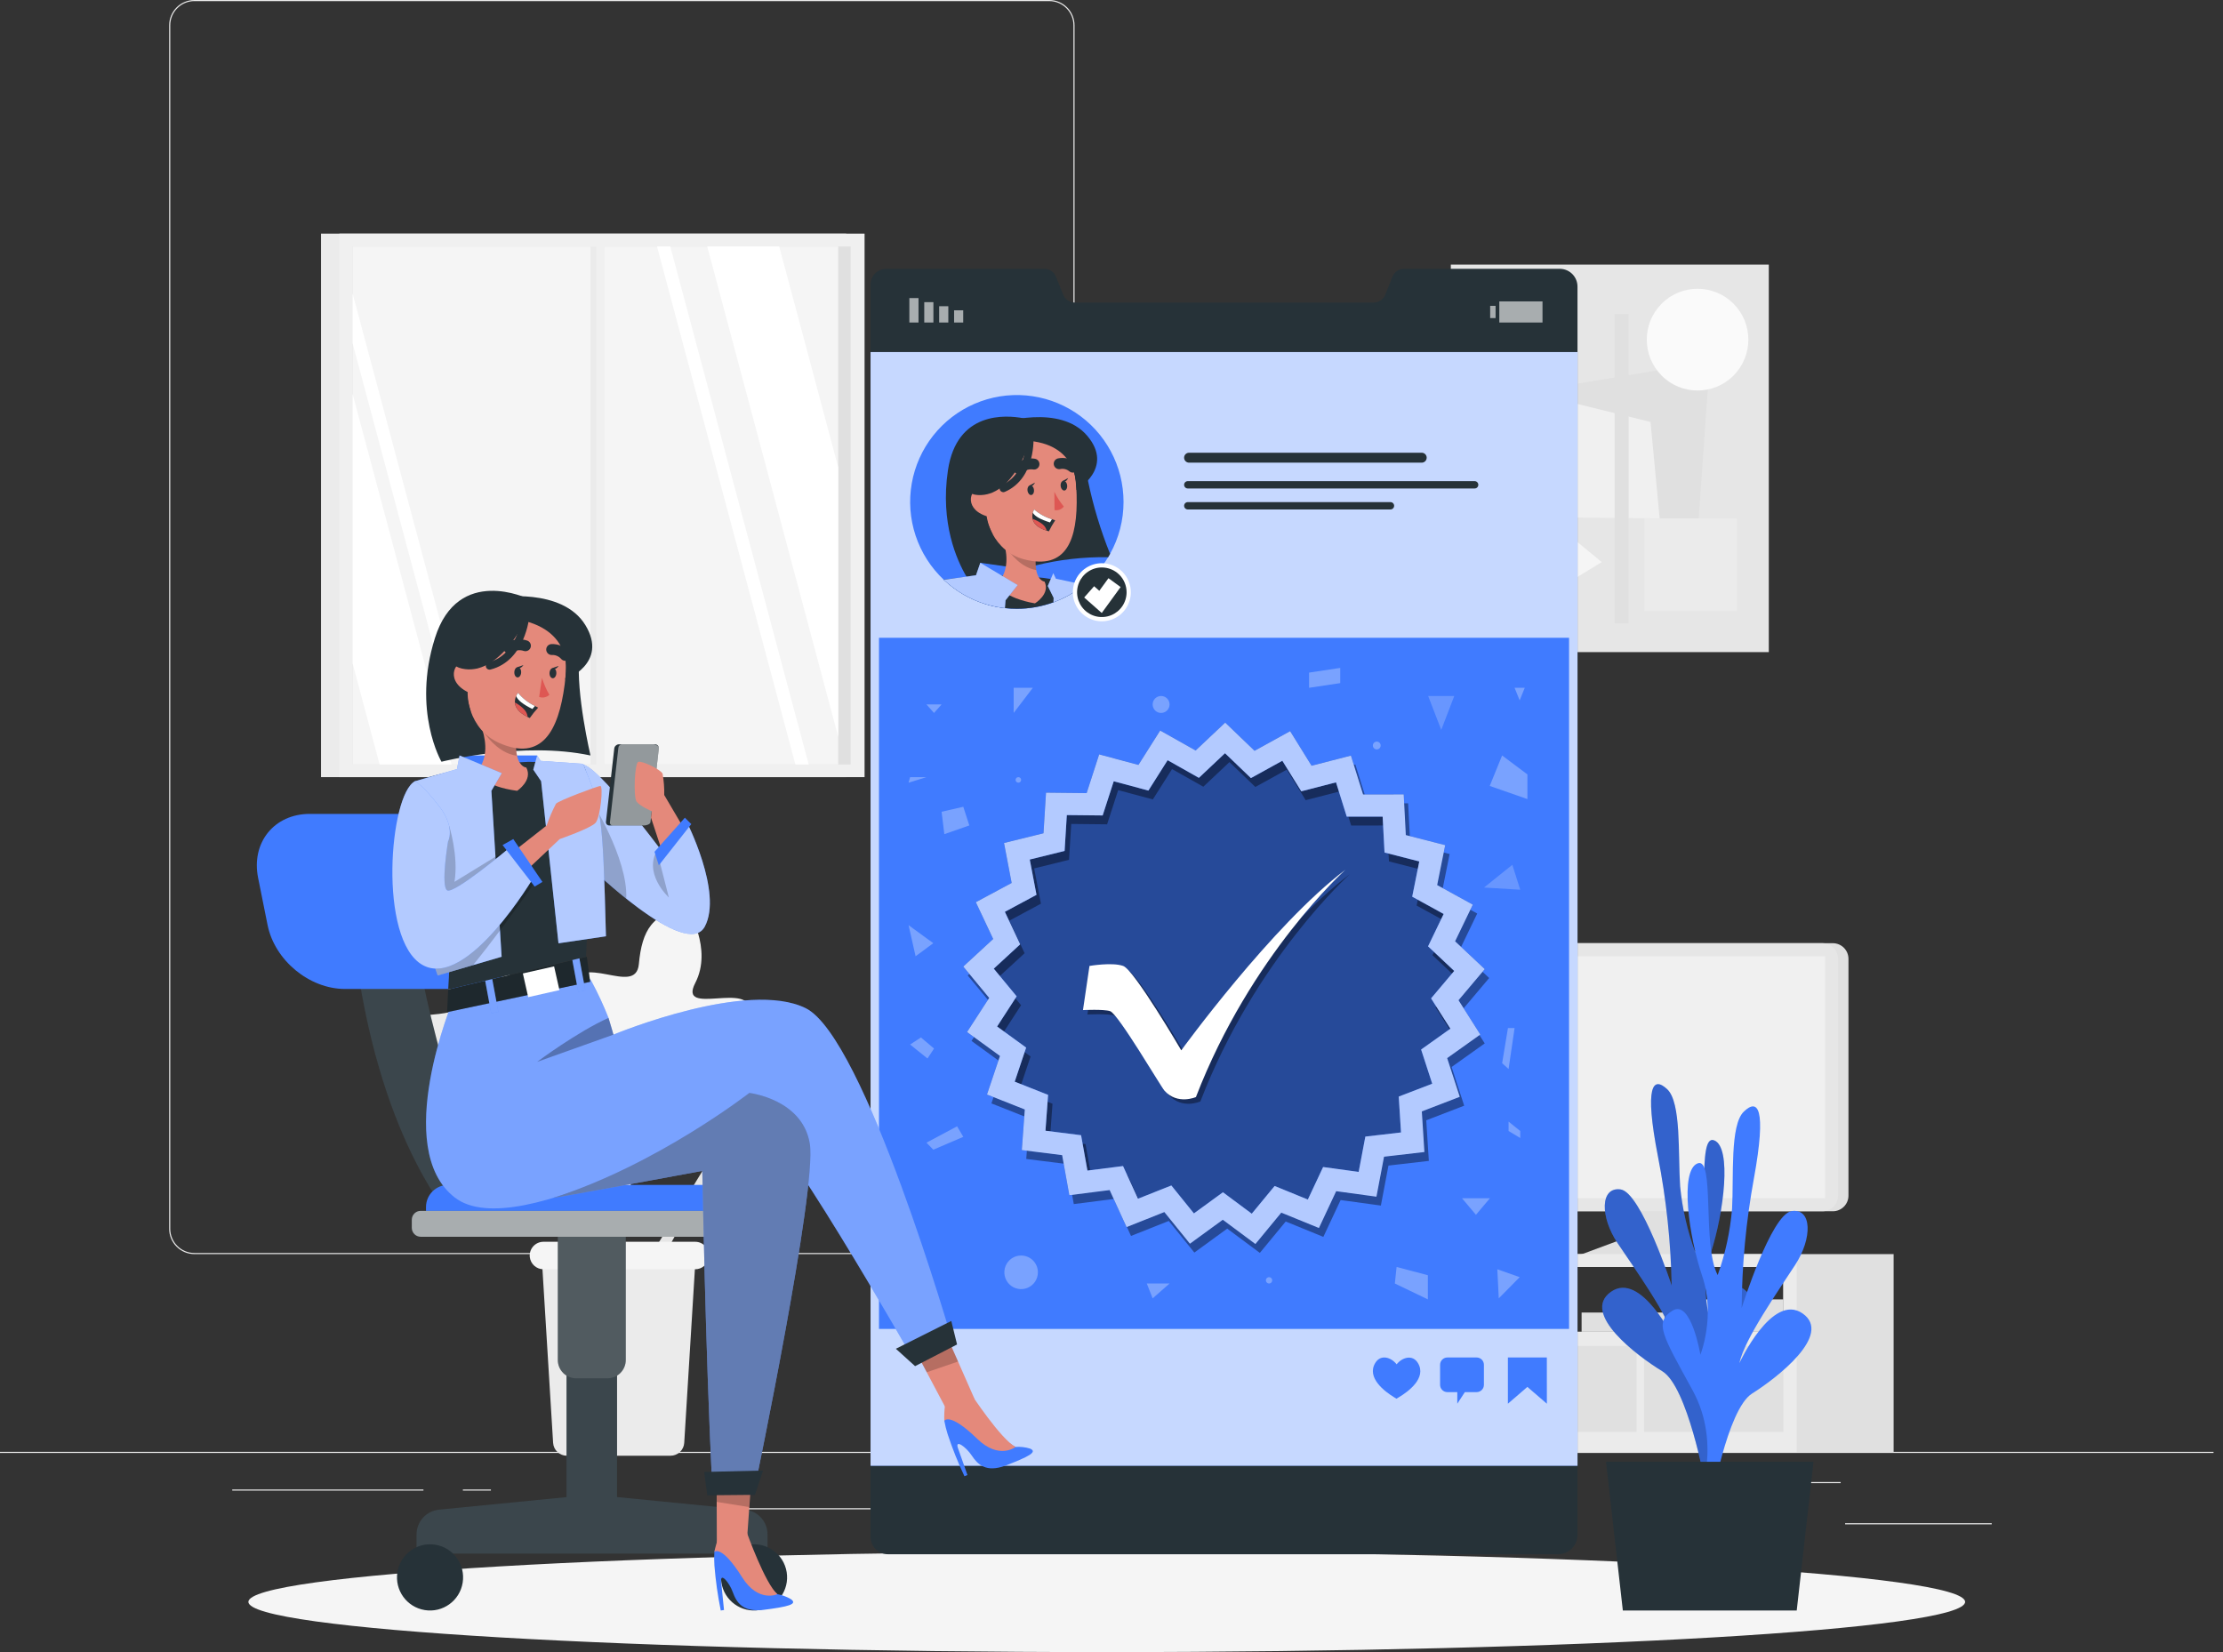 <?xml version="1.0" encoding="UTF-8"?> <svg xmlns="http://www.w3.org/2000/svg" width="148" height="110" viewBox="0 0 148 110" fill="none"><rect x="0" y="0" width="148" height="110" fill="#333333" stroke="none"/><path d="M147.369 96.667H0V96.741H147.369V96.667Z" fill="#EBEBEB"></path><path d="M132.603 101.419H122.841V101.493H132.603V101.419Z" fill="#EBEBEB"></path><path d="M97.623 102.22H95.061V102.294H97.623V102.22Z" fill="#EBEBEB"></path><path d="M122.546 98.677H116.889V98.751H122.546V98.677Z" fill="#EBEBEB"></path><path d="M28.192 99.174H15.462V99.247H28.192V99.174Z" fill="#EBEBEB"></path><path d="M32.683 99.174H30.817V99.247H32.683V99.174Z" fill="#EBEBEB"></path><path d="M66.359 100.42H38.749V100.494H66.359V100.42Z" fill="#EBEBEB"></path><path d="M69.857 83.501H12.944C12.498 83.501 12.07 83.323 11.755 83.007C11.439 82.691 11.262 82.263 11.261 81.816V1.685C11.262 1.238 11.44 0.81 11.755 0.494C12.07 0.178 12.498 0 12.944 0H69.858C70.303 0.001 70.731 0.178 71.046 0.494C71.362 0.81 71.539 1.238 71.54 1.685V81.816C71.539 82.263 71.362 82.691 71.046 83.007C70.731 83.323 70.303 83.501 69.857 83.501ZM12.944 0.073C12.517 0.073 12.108 0.243 11.807 0.545C11.505 0.847 11.336 1.257 11.335 1.684V81.816C11.336 82.243 11.505 82.653 11.807 82.955C12.108 83.257 12.517 83.427 12.944 83.427H69.858C70.284 83.427 70.693 83.257 70.994 82.955C71.296 82.653 71.466 82.243 71.466 81.816V1.685C71.466 1.258 71.296 0.848 70.994 0.546C70.693 0.244 70.284 0.074 69.858 0.074L12.944 0.073Z" fill="#EBEBEB"></path><path d="M111.491 78.143V82.335L113.26 83.623H105.007L107.643 82.644V78.436L111.491 78.143Z" fill="#E0E0E0"></path><path d="M89.229 83.501V96.706H126.071V83.501H89.229ZM89.893 84.357H118.729V88.673H89.893V84.357Z" fill="#E0E0E0"></path><path d="M89.229 83.501V96.706H119.616V83.501H89.229ZM89.893 84.357H118.729V88.673H89.893V84.357Z" fill="#EBEBEB"></path><path d="M89.892 88.674H95.835V84.358H89.892V88.674Z" fill="#E0E0E0"></path><path d="M111.376 88.674H118.729V86.516H111.376V88.674Z" fill="#E0E0E0"></path><path d="M105.298 88.674H110.833V87.392H105.298V88.674Z" fill="#E0E0E0"></path><path d="M98.745 88.674H104.019V86.052H98.745V88.674Z" fill="#E0E0E0"></path><path d="M113.504 89.612L113.661 90.128H115.778L115.936 89.612H118.73V95.341H109.455V89.612H113.504Z" fill="#E0E0E0"></path><path d="M102.48 89.612L102.638 90.128H104.755L104.913 89.612H108.96V95.341H99.687V89.612H102.48Z" fill="#E0E0E0"></path><path d="M93.967 89.612L94.125 90.128H96.242L96.4 89.612H99.194V95.341H89.919V89.612H93.967Z" fill="#E0E0E0"></path><path d="M94.617 80.648H122.025C122.599 80.648 123.065 80.181 123.065 79.606V63.843C123.065 63.267 122.599 62.8 122.025 62.8H94.617C94.042 62.8 93.577 63.267 93.577 63.843V79.606C93.577 80.181 94.042 80.648 94.617 80.648Z" fill="#E0E0E0"></path><path d="M93.924 80.648H121.331C121.906 80.648 122.372 80.181 122.372 79.606V63.843C122.372 63.267 121.906 62.8 121.331 62.8H93.924C93.349 62.8 92.883 63.267 92.883 63.843V79.606C92.883 80.181 93.349 80.648 93.924 80.648Z" fill="#E6E6E6"></path><path d="M121.506 79.78V63.668H93.75V79.78H121.506Z" fill="#F0F0F0"></path><path d="M56.338 15.555H21.373V51.743H56.338V15.555Z" fill="#EBEBEB"></path><path d="M57.56 15.555H22.594V51.743H57.56V15.555Z" fill="#F0F0F0"></path><path d="M56.633 16.413H23.475V50.902H56.633V16.413Z" fill="#E0E0E0"></path><path d="M55.804 16.412H23.475V50.901H55.804V16.412Z" fill="#F5F5F5"></path><path d="M39.974 16.413H39.318V50.902H39.974V16.413Z" fill="#EBEBEB"></path><path d="M43.742 16.412L52.956 50.901H53.84L44.626 16.412H43.742Z" fill="white"></path><path d="M40.255 15.88H39.693V51.563H40.255V15.88Z" fill="#F0F0F0"></path><path d="M47.086 16.412L55.805 49.051V31.11L51.879 16.412L47.086 16.412Z" fill="white"></path><path d="M23.475 19.542V22.852L30.97 50.901H31.854L23.475 19.542Z" fill="white"></path><path d="M23.475 26.227V44.167L25.273 50.901H30.066L23.475 26.227Z" fill="white"></path><path d="M117.761 17.617H96.591V43.419H117.761V17.617Z" fill="#E6E6E6"></path><path d="M112.918 37.028L101.792 26.075L113.829 24.086L112.918 37.028Z" fill="#E0E0E0"></path><path d="M102.061 34.432L101.51 26.033L109.887 28.094L110.495 34.52L102.061 34.432Z" fill="#F0F0F0"></path><path d="M115.41 25.009C116.73 23.686 116.73 21.542 115.41 20.219C114.089 18.896 111.948 18.896 110.628 20.219C109.307 21.542 109.307 23.686 110.628 25.009C111.948 26.332 114.089 26.332 115.41 25.009Z" fill="#FAFAFA"></path><path d="M103.155 37.426C103.155 37.101 103.059 36.784 102.879 36.514C102.699 36.243 102.442 36.033 102.143 35.909C101.843 35.784 101.513 35.752 101.195 35.815C100.877 35.879 100.585 36.035 100.356 36.265C100.126 36.494 99.97 36.787 99.907 37.106C99.844 37.424 99.876 37.755 100 38.055C100.124 38.355 100.334 38.611 100.604 38.792C100.874 38.972 101.191 39.069 101.515 39.069C101.95 39.069 102.367 38.896 102.675 38.588C102.982 38.28 103.155 37.862 103.155 37.426Z" fill="#E0E0E0"></path><path d="M101.904 40.313L106.64 37.426L102.659 34.141L101.904 40.313Z" fill="#F5F5F5"></path><path d="M107.498 41.502H108.428V20.899H107.498V41.502Z" fill="#E0E0E0"></path><path d="M98.579 40.591H99.783V20.899H98.579V40.591Z" fill="#EBEBEB"></path><path d="M109.483 40.684H115.636V34.52H109.483V40.684Z" fill="#EBEBEB"></path><path d="M39.17 83.729L35.274 72.481C35.274 72.481 40.678 76.494 40.642 72.045C40.606 67.596 38.181 71.051 37.338 69.407C36.496 67.763 39.736 67.781 38.599 65.289C37.462 62.797 34.231 66.626 33.661 64.418C33.09 62.21 32.18 61.088 29.829 61.286C29.829 61.286 28.558 64.191 30.116 66.289C31.675 68.388 26.261 66.707 26.811 68.818C27.361 70.929 29.169 72.771 29.965 71.285C30.76 69.798 31.771 72.647 30.41 73.381C29.049 74.115 32.19 77.293 32.878 75.627C33.358 74.518 33.95 73.463 34.647 72.477L38.237 84.511L39.17 83.729Z" fill="#EBEBEB"></path><path d="M43.187 83.828L47.579 76.635C47.579 76.635 43.234 78.594 43.93 75.521C44.626 72.448 45.783 75.206 46.614 74.196C47.444 73.186 45.199 72.708 46.363 71.155C47.526 69.603 49.183 72.741 49.911 71.3C50.639 69.859 51.438 69.219 53.035 69.713C53.035 69.713 53.477 71.915 52.082 73.131C50.686 74.347 54.687 74.003 53.988 75.381C53.288 76.758 51.76 77.76 51.433 76.61C51.107 75.461 49.978 77.28 50.809 77.993C51.639 78.706 48.987 80.431 48.762 79.174C48.598 78.334 48.347 77.514 48.013 76.726L43.713 84.51L43.187 83.828Z" fill="#E6E6E6"></path><path d="M40.229 83.897L42.24 72.31C42.24 72.31 37.609 77.084 36.938 72.74C36.266 68.397 39.18 71.379 39.74 69.642C40.3 67.905 37.144 68.439 37.856 65.828C38.569 63.217 42.327 66.435 42.533 64.192C42.738 61.948 43.446 60.708 45.772 60.527C45.772 60.527 47.473 63.156 46.287 65.451C45.101 67.745 50.112 65.244 49.912 67.389C49.712 69.534 48.242 71.619 47.23 70.297C46.219 68.974 45.685 71.913 47.129 72.411C48.572 72.909 46.016 76.509 45.079 74.994C44.436 73.99 43.69 73.055 42.854 72.205L41.263 84.51L40.229 83.897Z" fill="#F5F5F5"></path><path d="M37.737 96.925H44.642C44.875 96.925 45.099 96.836 45.268 96.677C45.438 96.517 45.54 96.299 45.554 96.066L46.286 84.137C46.294 84.013 46.276 83.888 46.233 83.77C46.191 83.653 46.125 83.545 46.04 83.454C45.954 83.363 45.851 83.291 45.737 83.241C45.623 83.192 45.499 83.166 45.374 83.166H37.004C36.879 83.166 36.756 83.192 36.642 83.241C36.527 83.291 36.424 83.363 36.339 83.454C36.253 83.545 36.187 83.653 36.145 83.77C36.103 83.888 36.085 84.013 36.092 84.137L36.824 96.066C36.839 96.299 36.941 96.518 37.111 96.677C37.28 96.837 37.504 96.925 37.737 96.925Z" fill="#EBEBEB"></path><path d="M36.18 84.51H46.285C46.509 84.51 46.725 84.428 46.892 84.278C47.06 84.129 47.166 83.923 47.192 83.7C47.207 83.572 47.194 83.442 47.156 83.319C47.117 83.196 47.052 83.083 46.967 82.987C46.881 82.89 46.776 82.813 46.658 82.76C46.541 82.707 46.413 82.68 46.285 82.68H36.18C36.051 82.68 35.924 82.707 35.806 82.76C35.689 82.813 35.584 82.89 35.498 82.986C35.412 83.083 35.348 83.196 35.309 83.319C35.27 83.442 35.257 83.572 35.272 83.7C35.298 83.923 35.405 84.129 35.572 84.278C35.739 84.428 35.956 84.51 36.18 84.51Z" fill="#F5F5F5"></path><path d="M73.685 110C105.246 110 130.831 108.503 130.831 106.657C130.831 104.811 105.246 103.315 73.685 103.315C42.124 103.315 16.538 104.811 16.538 106.657C16.538 108.503 42.124 110 73.685 110Z" fill="#F5F5F5"></path><path d="M105.024 19.095V102.188C105.024 102.36 104.99 102.531 104.924 102.689C104.858 102.848 104.76 102.992 104.638 103.112C104.516 103.233 104.371 103.328 104.212 103.392C104.052 103.456 103.882 103.488 103.71 103.485H59.132C58.976 103.487 58.822 103.457 58.678 103.398C58.533 103.339 58.402 103.251 58.293 103.14C58.183 103.029 58.097 102.897 58.04 102.752C57.982 102.607 57.955 102.451 57.958 102.295V18.988C57.953 18.85 57.974 18.713 58.022 18.584C58.07 18.454 58.142 18.336 58.236 18.235C58.329 18.134 58.442 18.052 58.567 17.994C58.692 17.937 58.827 17.904 58.964 17.899H69.548C69.712 17.902 69.871 17.954 70.005 18.048C70.139 18.142 70.243 18.274 70.302 18.427L70.787 19.622C70.846 19.774 70.95 19.905 71.084 19.998C71.218 20.091 71.377 20.142 71.54 20.144H91.467C91.63 20.143 91.788 20.094 91.922 20.003C92.057 19.911 92.161 19.782 92.221 19.631L92.706 18.43C92.765 18.276 92.868 18.144 93.002 18.049C93.136 17.954 93.295 17.902 93.459 17.898H103.875C104.185 17.907 104.479 18.037 104.694 18.261C104.909 18.485 105.027 18.784 105.024 19.095Z" fill="#263238"></path><path d="M105.025 23.441H57.959V97.592H105.025V23.441Z" fill="#407BFF"></path><path opacity="0.7" d="M105.025 23.441H57.959V97.592H105.025V23.441Z" fill="white"></path><path opacity="0.6" d="M63.52 21.474H64.128V20.661H63.52V21.474Z" fill="white"></path><path opacity="0.6" d="M62.527 21.474H63.136V20.389H62.527V21.474Z" fill="white"></path><path opacity="0.6" d="M61.534 21.474H62.143V20.118H61.534V21.474Z" fill="white"></path><path opacity="0.6" d="M60.542 21.474H61.151V19.847H60.542V21.474Z" fill="white"></path><path opacity="0.6" d="M99.571 20.364H99.21V21.178H99.571V20.364Z" fill="white"></path><path opacity="0.6" d="M99.819 21.474H102.695V20.068H99.819V21.474Z" fill="white"></path><path d="M74.801 33.417C74.803 34.628 74.495 35.82 73.904 36.877C73.862 36.953 73.82 37.025 73.776 37.099C73.355 37.798 72.815 38.419 72.181 38.934C72.17 38.944 72.158 38.954 72.145 38.963C71.545 39.447 70.871 39.83 70.148 40.097C70.142 40.097 70.139 40.1 70.136 40.1C69.355 40.387 68.529 40.533 67.696 40.532C67.431 40.533 67.167 40.518 66.904 40.487C66.462 40.439 66.025 40.349 65.601 40.218C64.567 39.899 63.621 39.346 62.836 38.602C62.833 38.602 62.83 38.599 62.827 38.596C61.971 37.788 61.328 36.779 60.957 35.66C60.586 34.541 60.498 33.347 60.702 32.186C60.906 31.025 61.394 29.933 62.124 29.007C62.853 28.082 63.801 27.353 64.881 26.886C65.962 26.418 67.141 26.227 68.314 26.329C69.487 26.431 70.615 26.824 71.599 27.471C72.583 28.119 73.39 29.001 73.949 30.039C74.508 31.076 74.801 32.237 74.801 33.416V33.417Z" fill="#407BFF"></path><path d="M73.904 36.877C73.862 36.953 73.82 37.025 73.776 37.099C72.151 37.074 70.529 37.258 68.951 37.646C68.772 37.688 68.593 37.733 68.421 37.775C68.301 37.805 68.18 37.839 68.062 37.87C67.611 37.991 67.191 38.117 66.81 38.238C66.751 38.258 66.695 38.275 66.642 38.294C66.6 38.305 66.561 38.319 66.522 38.333H66.519C66.079 38.48 65.706 38.614 65.418 38.723C64.992 38.883 64.748 38.989 64.748 38.989C64.608 38.809 64.48 38.62 64.365 38.422C64.359 38.412 64.353 38.402 64.345 38.393V38.39C63.707 37.315 62.586 34.837 63.11 31.316C63.695 27.376 66.962 27.625 68.122 27.845C68.26 27.868 68.396 27.899 68.531 27.937C68.531 27.937 72.184 28.801 72.319 31.08C72.339 31.385 72.376 31.688 72.43 31.989C72.775 33.659 73.268 35.295 73.904 36.877Z" fill="#263238"></path><path d="M70.148 40.099C70.142 40.099 70.139 40.101 70.136 40.101C69.355 40.388 68.529 40.535 67.696 40.533C67.431 40.534 67.167 40.519 66.903 40.488C66.462 40.441 66.025 40.351 65.601 40.219L65.374 38.361L65.264 37.472L70.125 38.162L70.13 38.578L70.145 39.801V39.891L70.148 40.099Z" fill="#407BFF"></path><path d="M72.145 38.965C71.545 39.449 70.871 39.831 70.148 40.098C70.142 40.098 70.139 40.101 70.136 40.101C69.355 40.388 68.529 40.535 67.697 40.533C67.432 40.534 67.167 40.519 66.904 40.488C66.462 40.441 66.026 40.35 65.601 40.219C64.568 39.9 63.622 39.347 62.836 38.603C62.833 38.603 62.83 38.6 62.828 38.597C63.052 38.563 63.279 38.535 63.505 38.509L63.562 38.503C63.827 38.474 64.097 38.447 64.366 38.424C64.682 38.399 64.999 38.379 65.318 38.365C65.338 38.365 65.354 38.362 65.374 38.362C65.5 38.356 65.632 38.354 65.761 38.348C65.918 38.343 66.072 38.34 66.226 38.337C66.321 38.334 66.422 38.334 66.52 38.334H66.767C67.367 38.337 67.963 38.356 68.56 38.399C68.764 38.413 68.969 38.428 69.171 38.449C69.277 38.461 69.384 38.469 69.49 38.479C69.644 38.501 69.801 38.524 69.958 38.552C69.992 38.554 70.025 38.56 70.059 38.566L70.132 38.577H70.137C70.322 38.606 70.504 38.641 70.684 38.672C70.77 38.686 70.855 38.706 70.941 38.72C70.995 38.731 71.048 38.74 71.104 38.749C71.16 38.759 71.222 38.772 71.277 38.783C71.378 38.803 71.471 38.823 71.566 38.843C71.636 38.857 71.706 38.872 71.772 38.885C71.904 38.914 72.031 38.942 72.145 38.965Z" fill="#263238"></path><path d="M68.903 40.173C66.878 39.827 66.302 38.93 66.302 38.93C67.167 38.179 67.064 37.013 66.881 36.281C66.826 36.049 66.751 35.823 66.657 35.604L69.089 36.165C69.018 36.504 68.972 36.848 68.952 37.195C68.933 37.449 68.946 37.705 68.99 37.957C69.126 38.697 69.543 38.724 69.543 38.724C69.94 39.548 68.903 40.173 68.903 40.173Z" fill="#E4897B"></path><path opacity="0.2" d="M68.952 37.194C68.933 37.449 68.946 37.705 68.99 37.957C68.022 37.788 67.316 36.977 66.881 36.281C66.826 36.049 66.751 35.823 66.657 35.604L69.089 36.165C69.018 36.504 68.972 36.848 68.952 37.194Z" fill="black"></path><path d="M68.622 29.188C70.923 29.287 71.611 30.553 71.678 32.936C71.761 35.913 71.014 37.994 68.163 37.237C64.292 36.208 64.799 29.023 68.622 29.188Z" fill="#E4897B"></path><path d="M70.195 32.743C70.365 33.095 70.577 33.426 70.825 33.728C70.754 33.82 70.658 33.891 70.549 33.932C70.439 33.974 70.321 33.984 70.206 33.962L70.195 32.743Z" fill="#DE5753"></path><path d="M68.84 30.901C68.659 30.87 68.474 30.883 68.298 30.936C68.122 30.988 67.961 31.081 67.827 31.206" stroke="#263238" stroke-width="0.725" stroke-linecap="round" stroke-linejoin="round"></path><path d="M70.517 30.875C70.676 30.842 70.841 30.846 70.998 30.885C71.155 30.925 71.302 31 71.426 31.104" stroke="#263238" stroke-width="0.725" stroke-linecap="round" stroke-linejoin="round"></path><path d="M65.94 32.965C65.94 32.965 67.097 31.117 66.997 29.648C66.997 29.648 71.638 27.977 71.664 32.624C71.664 32.624 72.286 28.526 68.333 28.264C64.387 28.003 64.148 33.801 66.118 35.615C66.119 35.617 65.223 34.121 65.94 32.965Z" fill="#263238"></path><path d="M66.295 33.467C66.284 33.2 66.168 32.947 65.971 32.765C65.775 32.583 65.515 32.487 65.247 32.497C64.531 32.544 64.127 33.996 65.887 34.425C66.139 34.486 66.294 34.243 66.295 33.467Z" fill="#E4897B"></path><path d="M70.252 34.643C70.094 34.877 69.954 35.122 69.832 35.376C69.784 35.362 69.736 35.349 69.689 35.333C69.045 35.135 68.811 34.83 68.748 34.552C68.719 34.415 68.725 34.273 68.762 34.139C68.782 34.062 68.811 33.988 68.851 33.919C69.194 34.218 69.598 34.44 70.035 34.569C70.166 34.618 70.252 34.643 70.252 34.643Z" fill="#263238"></path><path d="M70.034 34.571L69.904 34.784C69.298 34.596 68.896 34.382 68.763 34.139C68.782 34.062 68.811 33.989 68.851 33.92C69.194 34.219 69.597 34.441 70.034 34.571Z" fill="white"></path><path d="M69.689 35.332C69.045 35.134 68.811 34.829 68.748 34.551C68.991 34.631 69.219 34.753 69.419 34.913C69.551 35.021 69.645 35.168 69.689 35.332Z" fill="#DE5753"></path><path d="M68.567 29.358C68.567 29.358 67.476 33.112 65.094 32.96C62.712 32.808 66.597 28.164 66.597 28.164C66.597 28.164 70.552 26.861 72.383 29.014C74.214 31.166 71.664 32.623 71.664 32.623C71.664 32.623 71.936 29.693 68.567 29.358Z" fill="#263238"></path><path d="M68.556 29.089C68.556 29.089 68.726 31.691 66.8 32.519" stroke="#263238" stroke-width="0.5" stroke-linecap="round" stroke-linejoin="round"></path><path d="M68.838 32.611C68.859 32.788 68.779 32.945 68.661 32.959C68.543 32.973 68.429 32.841 68.408 32.662C68.387 32.483 68.467 32.328 68.585 32.313C68.703 32.299 68.817 32.432 68.838 32.611Z" fill="#263238"></path><path d="M68.537 32.328L68.906 32.13C68.906 32.13 68.751 32.479 68.537 32.328Z" fill="#263238"></path><path d="M71.046 32.311C71.068 32.488 70.987 32.645 70.87 32.659C70.752 32.673 70.637 32.541 70.616 32.362C70.595 32.183 70.675 32.028 70.793 32.013C70.911 31.999 71.025 32.132 71.046 32.311Z" fill="#263238"></path><path d="M70.745 32.027L71.114 31.829C71.114 31.829 70.96 32.179 70.745 32.027Z" fill="#263238"></path><path d="M72.181 38.934C72.169 38.944 72.157 38.954 72.145 38.964C71.545 39.447 70.87 39.83 70.147 40.097C70.141 40.097 70.139 40.1 70.136 40.1L70.144 39.89L70.147 39.808L70.144 39.8L69.758 39.017L69.957 38.551L70.125 38.161L70.296 38.531L72.181 38.934Z" fill="#407BFF"></path><path opacity="0.6" d="M72.181 38.934C72.169 38.944 72.157 38.954 72.145 38.964C71.545 39.447 70.87 39.83 70.147 40.097C70.141 40.097 70.139 40.1 70.136 40.1L70.144 39.89L70.147 39.808L70.144 39.8L69.758 39.017L69.957 38.551L70.125 38.161L70.296 38.531L72.181 38.934Z" fill="white"></path><path d="M67.752 38.956L66.945 39.969L66.904 40.488C66.462 40.441 66.025 40.35 65.601 40.219C64.568 39.9 63.621 39.347 62.836 38.603L63.505 38.508L63.561 38.502L64.979 38.3L65.265 37.473L66.709 38.334L67.751 38.957L67.752 38.956Z" fill="#407BFF"></path><path opacity="0.6" d="M67.749 38.956L66.945 39.969L66.904 40.488C66.462 40.441 66.025 40.35 65.601 40.219C64.568 39.9 63.621 39.347 62.836 38.603L63.561 38.502L64.979 38.303V38.3L65.265 37.473L66.709 38.334L67.749 38.956Z" fill="white"></path><path d="M75.287 39.434C75.287 39.816 75.174 40.19 74.961 40.508C74.749 40.826 74.448 41.073 74.095 41.22C73.743 41.366 73.354 41.404 72.98 41.33C72.606 41.255 72.262 41.071 71.992 40.801C71.722 40.53 71.538 40.186 71.463 39.811C71.389 39.436 71.427 39.047 71.573 38.694C71.719 38.34 71.967 38.038 72.284 37.826C72.602 37.614 72.975 37.5 73.356 37.5C73.868 37.5 74.359 37.704 74.721 38.066C75.083 38.429 75.287 38.921 75.287 39.434Z" fill="white"></path><path d="M75.004 39.434C75.004 39.76 74.908 40.079 74.727 40.35C74.546 40.622 74.288 40.833 73.987 40.958C73.686 41.083 73.355 41.116 73.035 41.052C72.716 40.989 72.422 40.831 72.192 40.601C71.961 40.37 71.805 40.076 71.741 39.756C71.677 39.435 71.71 39.104 71.835 38.802C71.959 38.501 72.171 38.243 72.442 38.062C72.712 37.88 73.031 37.783 73.357 37.783C73.573 37.783 73.787 37.826 73.987 37.909C74.187 37.992 74.369 38.114 74.522 38.267C74.675 38.42 74.796 38.602 74.879 38.802C74.962 39.002 75.004 39.217 75.004 39.434Z" fill="#263238"></path><path d="M72.512 39.407L73.269 40.075L74.202 38.792" stroke="white" stroke-miterlimit="10"></path><path d="M79.164 30.805H94.653C94.741 30.805 94.825 30.77 94.887 30.708C94.949 30.646 94.984 30.562 94.984 30.474C94.984 30.386 94.949 30.302 94.887 30.24C94.825 30.178 94.741 30.143 94.653 30.143H79.164C79.076 30.143 78.992 30.178 78.93 30.24C78.868 30.302 78.834 30.386 78.834 30.474C78.834 30.562 78.868 30.646 78.93 30.708C78.992 30.77 79.076 30.805 79.164 30.805Z" fill="#263238"></path><path d="M98.177 32.035H79.078C79.046 32.035 79.014 32.041 78.985 32.054C78.955 32.066 78.928 32.084 78.906 32.107C78.883 32.129 78.865 32.156 78.853 32.186C78.841 32.215 78.835 32.247 78.835 32.279C78.835 32.311 78.841 32.343 78.853 32.373C78.865 32.402 78.883 32.429 78.906 32.452C78.928 32.475 78.955 32.493 78.985 32.505C79.014 32.517 79.046 32.523 79.078 32.523H98.177C98.242 32.523 98.304 32.498 98.35 32.452C98.395 32.406 98.421 32.344 98.421 32.279C98.421 32.215 98.395 32.153 98.35 32.107C98.304 32.061 98.242 32.035 98.177 32.035Z" fill="#263238"></path><path d="M92.573 33.432H79.078C79.014 33.432 78.952 33.458 78.906 33.504C78.86 33.55 78.835 33.612 78.835 33.676C78.835 33.741 78.86 33.803 78.906 33.849C78.952 33.895 79.014 33.921 79.078 33.921H92.573C92.638 33.921 92.7 33.895 92.746 33.849C92.791 33.803 92.817 33.741 92.817 33.676C92.817 33.612 92.791 33.55 92.746 33.504C92.7 33.458 92.638 33.432 92.573 33.432H92.573Z" fill="#263238"></path><path d="M104.462 42.465H58.52V88.482H104.462V42.465Z" fill="#407BFF"></path><path d="M102.985 93.462L101.688 92.343L100.391 93.462V90.384H102.983L102.985 93.462Z" fill="#407BFF"></path><path d="M98.311 90.384H96.36C96.232 90.384 96.109 90.435 96.018 90.526C95.927 90.617 95.876 90.74 95.876 90.869V92.205C95.876 92.333 95.927 92.457 96.018 92.548C96.109 92.639 96.232 92.69 96.36 92.69H97.022V93.462L97.525 92.69H98.311C98.439 92.689 98.562 92.638 98.653 92.547C98.743 92.457 98.794 92.333 98.794 92.205V90.869C98.794 90.74 98.743 90.617 98.653 90.526C98.562 90.436 98.439 90.384 98.311 90.384Z" fill="#407BFF"></path><path d="M94.4 90.752C94.04 90.159 93.344 90.382 92.983 90.839C92.627 90.378 91.934 90.147 91.568 90.736C90.949 91.729 92.207 92.659 92.801 93.024C92.869 93.066 92.924 93.1 92.971 93.128C93.018 93.101 93.074 93.069 93.141 93.026C93.739 92.668 95.007 91.752 94.4 90.752Z" fill="#407BFF"></path><g opacity="0.3"><path opacity="0.7" d="M95.082 46.34H96.821L95.953 48.598L95.082 46.34Z" fill="white"></path><path opacity="0.7" d="M100.686 57.581L101.212 59.239L98.801 59.094L100.686 57.581Z" fill="white"></path><path d="M100.006 50.301L99.181 52.329L101.69 53.204V51.563L100.006 50.301Z" fill="white"></path><path d="M67.487 45.795H68.762L67.486 47.469L67.487 45.795Z" fill="white"></path><path d="M62.688 54.048L64.133 53.717L64.535 54.96L62.87 55.54L62.688 54.048Z" fill="white"></path><path d="M77.302 47.469C77.614 47.469 77.866 47.216 77.866 46.904C77.866 46.593 77.614 46.34 77.302 46.34C76.991 46.34 76.739 46.593 76.739 46.904C76.739 47.216 76.991 47.469 77.302 47.469Z" fill="white"></path><path d="M69.1 84.713C69.1 84.935 69.034 85.151 68.912 85.335C68.789 85.519 68.614 85.662 68.41 85.747C68.206 85.832 67.982 85.854 67.765 85.811C67.549 85.767 67.35 85.661 67.193 85.504C67.037 85.348 66.931 85.149 66.888 84.932C66.845 84.715 66.867 84.49 66.951 84.285C67.036 84.081 67.179 83.906 67.362 83.783C67.546 83.66 67.762 83.595 67.983 83.595C68.13 83.595 68.275 83.624 68.41 83.68C68.546 83.736 68.669 83.819 68.773 83.922C68.876 84.026 68.959 84.15 69.015 84.285C69.071 84.421 69.1 84.567 69.1 84.713Z" fill="white"></path><path d="M63.719 74.992L64.134 75.693L62.137 76.549L61.682 76.082L63.719 74.992Z" fill="white"></path><path d="M76.739 86.448L76.35 85.458H77.866L76.739 86.448Z" fill="white"></path><path d="M92.864 85.458L92.981 84.357L95.062 84.907V86.515L92.864 85.458Z" fill="white"></path><path d="M97.335 79.781H99.194L98.264 80.884L97.335 79.781Z" fill="white"></path><path d="M100.394 68.452L100.007 70.788L100.436 71.177L100.836 68.452H100.394Z" fill="white"></path><path d="M60.489 61.6L62.136 62.8L60.957 63.668L60.489 61.6Z" fill="white"></path><path d="M67.799 52.112C67.901 52.112 67.984 52.03 67.984 51.928C67.984 51.826 67.901 51.743 67.799 51.743C67.697 51.743 67.615 51.826 67.615 51.928C67.615 52.03 67.697 52.112 67.799 52.112Z" fill="white"></path><path d="M91.661 49.897C91.804 49.897 91.921 49.781 91.921 49.637C91.921 49.493 91.804 49.377 91.661 49.377C91.517 49.377 91.401 49.493 91.401 49.637C91.401 49.781 91.517 49.897 91.661 49.897Z" fill="white"></path><path d="M84.7 85.247C84.7 85.289 84.687 85.329 84.664 85.364C84.641 85.399 84.608 85.426 84.57 85.442C84.531 85.458 84.489 85.462 84.448 85.454C84.407 85.446 84.37 85.425 84.341 85.396C84.311 85.367 84.291 85.329 84.283 85.288C84.275 85.247 84.279 85.205 84.295 85.166C84.311 85.128 84.338 85.095 84.372 85.072C84.407 85.049 84.447 85.036 84.489 85.036C84.545 85.036 84.598 85.058 84.638 85.098C84.677 85.137 84.7 85.191 84.7 85.247Z" fill="white"></path><path d="M87.154 44.783L89.228 44.471V45.483L87.154 45.795V44.783Z" fill="white"></path><path d="M100.836 45.795H101.514L101.175 46.632L100.836 45.795Z" fill="white"></path><path d="M61.681 46.904H62.687L62.184 47.469L61.681 46.904Z" fill="white"></path><path d="M99.783 86.448L99.687 84.51L101.175 85.036L99.783 86.448Z" fill="white"></path><path d="M101.213 75.304L100.436 74.681V75.304L101.213 75.771V75.304Z" fill="white"></path><path d="M61.312 69.075L62.185 69.814L61.749 70.476L60.592 69.548L61.312 69.075Z" fill="white"></path><path d="M60.591 51.743H61.682L60.489 52.112L60.591 51.743Z" fill="white"></path></g><path d="M79.599 49.973L81.57 48.116L83.523 49.992L85.893 48.685L87.319 50.987L89.939 50.312L90.748 52.897L93.454 52.896L93.596 55.602L96.216 56.274L95.682 58.931L98.053 60.235L96.876 62.674L98.851 64.528L97.105 66.598L98.556 68.885L96.349 70.453L97.187 73.029L94.661 74.001L94.833 76.705L92.145 77.017L91.64 79.678L88.96 79.311L87.811 81.764L85.305 80.74L83.582 82.829L81.41 81.214L79.222 82.808L77.52 80.703L75.005 81.702L73.879 79.238L71.195 79.58L70.716 76.913L68.031 76.575L68.229 73.873L65.713 72.877L66.576 70.309L64.386 68.717L65.86 66.444L64.134 64.357L66.125 62.523L64.972 60.073L67.356 58.792L66.847 56.13L69.474 55.483L69.642 52.779L72.347 52.807L73.182 50.23L75.795 50.93L77.243 48.642L79.599 49.973Z" fill="#407BFF"></path><path opacity="0.4" d="M97.399 67.188L99.144 65.118L97.171 63.264L98.348 60.824L95.977 59.52L96.511 56.863L93.89 56.191L93.748 53.485L91.043 53.487L90.234 50.901L87.614 51.577L86.188 49.274L83.818 50.581L81.865 48.706L79.894 50.562L77.536 49.232L76.088 51.521L73.475 50.82L72.64 53.398L69.935 53.368L69.767 56.073L67.14 56.72L67.649 59.381L65.265 60.662L66.418 63.112L64.427 64.947L66.153 67.034L64.679 69.307L66.869 70.898L66.006 73.467L68.523 74.463L68.325 77.165L71.009 77.503L71.489 80.17L74.172 79.828L75.299 82.292L77.813 81.293L79.516 83.398L81.704 81.804L83.876 83.419L85.599 81.33L88.104 82.354L89.254 79.901L91.934 80.269L92.439 77.606L95.127 77.295L94.955 74.591L97.481 73.619L96.643 71.043L98.848 69.472L97.399 67.188ZM96.855 69.084L94.908 70.471L95.648 72.747L93.417 73.603L93.569 75.992L91.196 76.267L90.749 78.618L88.382 78.293L87.367 80.459L85.154 79.555L83.633 81.4L81.714 79.974L79.782 81.382L78.279 79.522L76.058 80.404L75.063 78.229L72.693 78.53L72.27 76.175L69.899 75.876L70.073 73.49L67.852 72.61L68.613 70.342L66.679 68.936L67.98 66.929L66.456 65.086L68.215 63.466L67.196 61.301L69.301 60.17L68.852 57.82L71.172 57.249L71.32 54.86L73.707 54.885L74.444 52.608L76.752 53.228L78.031 51.207L80.113 52.381L81.852 50.742L83.576 52.398L85.669 51.244L86.928 53.277L89.242 52.681L89.957 54.964L92.346 54.963L92.472 57.354L94.786 57.947L94.314 60.294L96.409 61.445L95.369 63.6L97.112 65.237L95.57 67.065L96.855 69.084Z" fill="black"></path><path opacity="0.4" d="M79.599 49.973L81.57 48.116L83.523 49.992L85.893 48.685L87.319 50.987L89.939 50.312L90.748 52.897L93.454 52.896L93.596 55.602L96.216 56.274L95.682 58.931L98.053 60.235L96.876 62.674L98.851 64.528L97.105 66.598L98.556 68.885L96.349 70.453L97.187 73.029L94.661 74.001L94.833 76.705L92.145 77.017L91.64 79.678L88.96 79.311L87.811 81.764L85.305 80.74L83.582 82.829L81.41 81.214L79.222 82.808L77.52 80.703L75.005 81.702L73.879 79.238L71.195 79.58L70.716 76.913L68.031 76.575L68.229 73.873L65.713 72.877L66.576 70.309L64.386 68.717L65.86 66.444L64.134 64.357L66.125 62.523L64.972 60.073L67.356 58.792L66.847 56.13L69.474 55.483L69.642 52.779L72.347 52.807L73.182 50.23L75.795 50.93L77.243 48.642L79.599 49.973Z" fill="black"></path><path d="M97.104 66.597L98.85 64.527L96.876 62.673L98.053 60.234L95.682 58.93L96.216 56.273L93.595 55.601L93.454 52.895L90.748 52.896L89.939 50.311L87.319 50.986L85.893 48.684L83.523 49.991L81.57 48.115L79.6 49.972L77.242 48.642L75.793 50.931L73.18 50.23L72.346 52.807L69.641 52.778L69.473 55.482L66.846 56.129L67.354 58.79L64.97 60.071L66.124 62.522L64.133 64.356L65.858 66.443L64.385 68.716L66.575 70.308L65.712 72.876L68.228 73.872L68.03 76.575L70.714 76.912L71.194 79.579L73.877 79.238L75.004 81.701L77.519 80.702L79.222 82.808L81.409 81.214L83.581 82.829L85.304 80.74L87.81 81.763L88.959 79.311L91.639 79.678L92.145 77.016L94.832 76.704L94.66 74L97.186 73.028L96.348 70.452L98.553 68.882L97.104 66.597ZM96.561 68.493L94.613 69.88L95.353 72.156L93.123 73.012L93.274 75.401L90.901 75.676L90.455 78.027L88.088 77.703L87.072 79.868L84.86 78.965L83.338 80.81L81.419 79.383L79.487 80.791L77.984 78.931L75.763 79.814L74.768 77.638L72.398 77.939L71.975 75.584L69.604 75.286L69.779 72.899L67.557 72.02L68.318 69.751L66.385 68.346L67.686 66.338L66.162 64.495L67.92 62.876L66.901 60.711L69.007 59.58L68.558 57.229L70.878 56.658L71.025 54.269L73.412 54.294L74.149 52.018L76.457 52.638L77.736 50.616L79.818 51.791L81.557 50.151L83.282 51.807L85.374 50.653L86.634 52.687L88.947 52.09L89.662 54.374L92.052 54.372L92.177 56.763L94.491 57.357L94.02 59.703L96.114 60.854L95.075 63.009L96.817 64.647L95.276 66.474L96.561 68.493Z" fill="#407BFF"></path><path opacity="0.6" d="M97.104 66.597L98.85 64.527L96.876 62.673L98.053 60.234L95.682 58.93L96.216 56.273L93.595 55.601L93.454 52.895L90.748 52.896L89.939 50.311L87.319 50.986L85.893 48.684L83.523 49.991L81.57 48.115L79.6 49.972L77.242 48.642L75.793 50.931L73.18 50.23L72.346 52.807L69.641 52.778L69.473 55.482L66.846 56.129L67.354 58.79L64.97 60.071L66.124 62.522L64.133 64.356L65.858 66.443L64.385 68.716L66.575 70.308L65.712 72.876L68.228 73.872L68.03 76.575L70.714 76.912L71.194 79.579L73.877 79.238L75.004 81.701L77.519 80.702L79.222 82.808L81.409 81.214L83.581 82.829L85.304 80.74L87.81 81.763L88.959 79.311L91.639 79.678L92.145 77.016L94.832 76.704L94.66 74L97.186 73.028L96.348 70.452L98.553 68.882L97.104 66.597ZM96.561 68.493L94.613 69.88L95.353 72.156L93.123 73.012L93.274 75.401L90.901 75.676L90.455 78.027L88.088 77.703L87.072 79.868L84.86 78.965L83.338 80.81L81.419 79.383L79.487 80.791L77.984 78.931L75.763 79.814L74.768 77.638L72.398 77.939L71.975 75.584L69.604 75.286L69.779 72.899L67.557 72.02L68.318 69.751L66.385 68.346L67.686 66.338L66.162 64.495L67.92 62.876L66.901 60.711L69.007 59.58L68.558 57.229L70.878 56.658L71.025 54.269L73.412 54.294L74.149 52.018L76.457 52.638L77.736 50.616L79.818 51.791L81.557 50.151L83.282 51.807L85.374 50.653L86.634 52.687L88.947 52.09L89.662 54.374L92.052 54.372L92.177 56.763L94.491 57.357L94.02 59.703L96.114 60.854L95.075 63.009L96.817 64.647L95.276 66.474L96.561 68.493Z" fill="white"></path><path opacity="0.4" d="M72.829 64.609C72.829 64.609 74.332 64.349 75.071 64.609C75.81 64.869 78.94 70.229 78.94 70.229C78.94 70.229 85.014 61.863 89.868 58.205C89.868 58.205 83.568 63.855 79.916 73.339C79.916 73.339 78.687 73.884 77.819 72.911C77.568 72.629 74.746 67.804 74.203 67.621C73.774 67.478 72.395 67.549 72.395 67.549L72.829 64.609Z" fill="black"></path><path d="M72.534 64.314C72.534 64.314 74.038 64.054 74.776 64.314C75.515 64.574 78.645 69.934 78.645 69.934C78.645 69.934 84.719 61.568 89.573 57.91C89.573 57.91 83.273 63.56 79.621 73.044C79.621 73.044 78.392 73.589 77.524 72.616C77.273 72.334 74.451 67.508 73.909 67.326C73.479 67.183 72.101 67.254 72.101 67.254L72.534 64.314Z" fill="white"></path><path d="M114.381 98.484C114.381 98.484 112.663 94.731 114.625 91.032C116.587 87.333 117.156 86.462 115.905 85.704C114.655 84.946 114.081 88.663 114.081 88.663C114.081 88.663 113.027 86.106 113.897 83.43C114.768 80.754 115.312 76.394 114.125 75.927C112.938 75.459 113.898 81.365 112.866 83.377C112.341 81.964 112.002 80.488 111.857 78.987C111.715 76.838 111.938 73.405 110.999 72.525C110.06 71.644 109.458 72.253 110.38 76.997C110.935 79.831 111.241 82.709 111.296 85.597C111.296 85.597 109.258 79.374 107.89 79.193C106.523 79.011 106.525 81.026 107.695 82.774C108.866 84.522 111.123 87.653 111.494 89.265C111.494 89.265 109.257 84.582 107.245 86.017C105.233 87.453 108.996 90.281 110.673 91.302C112.35 92.322 113.516 98.73 113.516 98.73L114.381 98.484Z" fill="#407BFF"></path><path opacity="0.2" d="M114.381 98.484C114.381 98.484 112.663 94.731 114.625 91.032C116.587 87.333 117.156 86.462 115.905 85.704C114.655 84.946 114.081 88.663 114.081 88.663C114.081 88.663 113.027 86.106 113.897 83.43C114.768 80.754 115.312 76.394 114.125 75.927C112.938 75.459 113.898 81.365 112.866 83.377C112.341 81.964 112.002 80.488 111.857 78.987C111.715 76.838 111.938 73.405 110.999 72.525C110.06 71.644 109.458 72.253 110.38 76.997C110.935 79.831 111.241 82.709 111.296 85.597C111.296 85.597 109.258 79.374 107.89 79.193C106.523 79.011 106.525 81.026 107.695 82.774C108.866 84.522 111.123 87.653 111.494 89.265C111.494 89.265 109.257 84.582 107.245 86.017C105.233 87.453 108.996 90.281 110.673 91.302C112.35 92.322 113.516 98.73 113.516 98.73L114.381 98.484Z" fill="black"></path><path d="M113.025 100.023C113.025 100.023 114.697 96.244 112.691 92.576C110.685 88.907 110.106 88.043 111.348 87.267C112.589 86.49 113.207 90.198 113.207 90.198C113.207 90.198 114.231 87.626 113.328 84.963C112.426 82.3 111.828 77.949 113.011 77.464C114.194 76.979 113.303 82.898 114.358 84.895C114.867 83.475 115.188 81.994 115.315 80.49C115.433 78.339 115.167 74.911 116.096 74.016C117.024 73.12 117.633 73.72 116.767 78.478C116.247 81.32 115.975 84.202 115.954 87.091C115.954 87.091 117.917 80.839 119.282 80.637C120.648 80.435 120.67 82.45 119.52 84.215C118.371 85.98 116.151 89.145 115.8 90.761C115.8 90.761 117.981 86.046 120.009 87.451C122.038 88.856 118.31 91.74 116.645 92.787C114.98 93.835 113.892 100.256 113.892 100.256L113.025 100.023Z" fill="#407BFF"></path><path d="M120.737 97.33H106.925L108.043 107.23H119.62L120.737 97.33Z" fill="#263238"></path><path d="M29.224 100.517L37.716 99.681V89.203H41.082V99.677L49.609 100.517C50.017 100.557 50.396 100.748 50.672 101.053C50.948 101.357 51.1 101.754 51.1 102.165V103.442H27.732V102.165C27.732 101.754 27.885 101.357 28.161 101.053C28.437 100.748 28.816 100.557 29.224 100.517Z" fill="#263238"></path><path opacity="0.1" d="M29.224 100.517L37.716 99.681V89.203H41.082V99.677L49.609 100.517C50.017 100.557 50.396 100.748 50.672 101.053C50.948 101.357 51.1 101.754 51.1 102.165V103.442H27.732V102.165C27.732 101.754 27.885 101.357 28.161 101.053C28.437 100.748 28.816 100.557 29.224 100.517Z" fill="white"></path><path d="M50.554 107.202C51.754 107.007 52.568 105.875 52.374 104.673C52.179 103.472 51.049 102.656 49.849 102.851C48.65 103.046 47.835 104.178 48.029 105.379C48.224 106.581 49.354 107.397 50.554 107.202Z" fill="#263238"></path><path d="M30.803 105.379C30.998 104.178 30.183 103.046 28.983 102.851C27.784 102.656 26.654 103.472 26.459 104.673C26.264 105.875 27.079 107.007 28.279 107.202C29.478 107.397 30.608 106.581 30.803 105.379Z" fill="#263238"></path><path d="M40.444 91.772H38.355C38.032 91.772 37.722 91.644 37.494 91.415C37.265 91.186 37.137 90.876 37.137 90.552V81.125H41.662V90.552C41.662 90.876 41.533 91.186 41.305 91.415C41.076 91.644 40.767 91.772 40.444 91.772Z" fill="#263238"></path><path opacity="0.2" d="M40.444 91.772H38.355C38.032 91.772 37.722 91.644 37.494 91.415C37.265 91.186 37.137 90.876 37.137 90.552V81.125H41.662V90.552C41.662 90.876 41.533 91.186 41.305 91.415C41.076 91.644 40.767 91.772 40.444 91.772Z" fill="white"></path><path d="M27.646 62.642C27.646 62.642 30.168 78.41 35.143 81.125H30.084C30.084 81.125 25.087 75.752 23.564 62.642H27.646Z" fill="#263238"></path><path opacity="0.1" d="M27.646 62.642C27.646 62.642 30.168 78.41 35.143 81.125H30.084C30.084 81.125 25.087 75.752 23.564 62.642H27.646Z" fill="white"></path><path d="M29.834 78.895H49.558C49.949 78.895 50.324 79.051 50.6 79.328C50.877 79.605 51.032 79.98 51.032 80.372V82.346H28.361V80.372C28.361 79.98 28.516 79.605 28.792 79.328C29.069 79.051 29.443 78.895 29.834 78.895Z" fill="#407BFF"></path><path d="M51.384 80.621H28.009C27.681 80.621 27.416 80.886 27.416 81.214V81.753C27.416 82.081 27.681 82.346 28.009 82.346H51.384C51.712 82.346 51.977 82.081 51.977 81.753V81.214C51.977 80.886 51.712 80.621 51.384 80.621Z" fill="#263238"></path><path opacity="0.6" d="M51.384 80.621H28.009C27.681 80.621 27.416 80.886 27.416 81.214V81.753C27.416 82.081 27.681 82.346 28.009 82.346H51.384C51.712 82.346 51.977 82.081 51.977 81.753V81.214C51.977 80.886 51.712 80.621 51.384 80.621Z" fill="white"></path><path d="M22.967 65.847H31.071C33.445 65.847 34.987 63.941 34.515 61.589L33.885 58.449C33.414 56.097 31.106 54.19 28.732 54.19H20.629C18.255 54.19 16.713 56.097 17.184 58.449L17.814 61.589C18.286 63.939 20.593 65.847 22.967 65.847Z" fill="#407BFF"></path><path d="M30.597 50.301H35.761L36.235 53.386L31.641 54.189L30.597 50.301Z" fill="#407BFF"></path><path d="M64.886 93.157L63.033 93.883L61.7 91.367L60.488 89.078L62.543 87.844L63.784 90.654L64.886 93.157Z" fill="#E4897B"></path><path opacity="0.2" d="M63.784 90.654L61.7 91.367L60.488 89.078L62.543 87.844L63.784 90.654Z" fill="black"></path><path d="M63.397 89.282L60.875 90.637C60.875 90.637 51.348 73.857 49.882 73.996C48.415 74.136 34.517 83.009 30.278 79.733C26.04 76.456 30.164 66.59 30.164 66.59C30.164 66.59 38.446 63.437 39.397 65.368C39.816 66.147 40.188 66.951 40.512 67.774C40.699 68.379 40.84 68.889 40.84 68.889C40.841 68.888 40.842 68.888 40.843 68.887C40.844 68.887 40.845 68.886 40.845 68.885C41.112 68.777 49.773 65.22 53.639 67.126C57.569 69.065 63.397 89.282 63.397 89.282Z" fill="#407BFF"></path><path opacity="0.3" d="M63.397 89.282L60.875 90.637C60.875 90.637 51.348 73.857 49.882 73.996C48.415 74.136 34.517 83.009 30.278 79.733C26.04 76.456 30.164 66.59 30.164 66.59C30.164 66.59 38.446 63.437 39.397 65.368C39.816 66.147 40.188 66.951 40.512 67.774C40.699 68.379 40.84 68.889 40.84 68.889C40.841 68.888 40.842 68.888 40.843 68.887C40.844 68.887 40.845 68.886 40.845 68.885C41.112 68.777 49.773 65.22 53.639 67.126C57.569 69.065 63.397 89.282 63.397 89.282Z" fill="white"></path><path d="M49.701 102.965L47.724 102.738L47.715 99.944L47.711 97.38L50.101 97.267L49.891 100.284L49.701 102.965Z" fill="#E4897B"></path><path opacity="0.2" d="M49.883 100.345L47.709 99.998V97.407L50.101 97.281L49.883 100.345Z" fill="black"></path><path d="M59.644 89.804L63.334 87.953L63.718 89.517L60.924 90.961L59.644 89.804Z" fill="#263238"></path><path d="M36.829 79.759C36.829 79.759 37.436 79.69 46.757 77.96C46.757 77.96 46.968 89.901 47.41 98.801L50.281 98.893C50.281 98.893 54.399 79.139 53.916 76.157C53.432 73.175 49.888 72.77 49.888 72.77C49.888 72.77 43.735 77.558 36.829 79.759Z" fill="#407BFF"></path><path opacity="0.4" d="M36.829 79.759C36.829 79.759 37.436 79.69 46.757 77.96C46.757 77.96 46.968 89.901 47.41 98.801L50.281 98.893C50.281 98.893 54.399 79.139 53.916 76.157C53.432 73.175 49.888 72.77 49.888 72.77C49.888 72.77 43.735 77.558 36.829 79.759Z" fill="white"></path><path opacity="0.3" d="M36.829 79.759C36.829 79.759 37.436 79.69 46.757 77.96C46.757 77.96 46.968 89.901 47.41 98.801L50.281 98.893C50.281 98.893 54.399 79.139 53.916 76.157C53.432 73.175 49.888 72.77 49.888 72.77C49.888 72.77 43.735 77.558 36.829 79.759Z" fill="black"></path><path d="M46.883 98.005L50.799 97.913L50.263 99.53L47.087 99.559L46.883 98.005Z" fill="#263238"></path><path opacity="0.3" d="M40.842 68.888L35.761 70.7C35.761 70.7 38.432 68.702 40.514 67.773C40.701 68.379 40.842 68.888 40.842 68.888Z" fill="black"></path><path d="M29.84 65.883L29.765 67.393L39.29 65.371L39.068 63.702L29.84 65.883Z" fill="#263238"></path><path opacity="0.2" d="M29.84 65.883L29.765 67.393L39.29 65.371L39.068 63.702L29.84 65.883Z" fill="black"></path><path d="M32.729 64.958L32.255 65.046L32.703 67.465L33.177 67.377L32.729 64.958Z" fill="#407BFF"></path><path d="M36.89 64.343L34.81 64.813L35.165 66.393L37.245 65.923L36.89 64.343Z" fill="white"></path><path d="M38.522 63.528L38.048 63.616L38.495 66.034L38.969 65.946L38.522 63.528Z" fill="#407BFF"></path><path opacity="0.3" d="M32.729 64.958L32.255 65.046L32.703 67.465L33.177 67.377L32.729 64.958Z" fill="white"></path><path opacity="0.3" d="M38.522 63.528L38.048 63.616L38.495 66.034L38.969 65.946L38.522 63.528Z" fill="white"></path><path d="M68.571 96.448C68.261 96.354 67.937 96.317 67.614 96.34C67.614 96.34 66.417 95.84 64.972 93.456L63.738 93.619C63.529 93.65 63.336 93.744 63.183 93.889C63.03 94.034 62.925 94.223 62.883 94.429C62.87 94.487 62.866 94.547 62.871 94.606C62.925 94.903 62.998 95.196 63.089 95.484C63.405 96.442 63.779 97.379 64.209 98.291L64.41 98.209L63.777 96.418C63.565 95.809 64.305 96.323 64.697 96.913C65.088 97.503 65.643 98.074 66.963 97.575C68.499 96.983 69.108 96.666 68.571 96.448Z" fill="#407BFF"></path><path d="M64.658 92.823C64.658 92.823 66.639 95.839 67.612 96.34C67.612 96.34 66.522 97.214 65.065 95.804C63.184 93.98 62.87 94.605 62.87 94.605C62.854 94.248 62.871 93.89 62.92 93.537C63.072 92.844 64.658 92.823 64.658 92.823Z" fill="#E4897B"></path><path d="M52.66 106.477C52.381 106.312 52.075 106.199 51.756 106.144C51.756 106.144 50.712 105.374 49.872 102.715L48.634 102.58C48.425 102.561 48.214 102.606 48.032 102.711C47.849 102.816 47.703 102.974 47.612 103.164C47.587 103.217 47.569 103.274 47.56 103.332C47.541 103.633 47.542 103.935 47.563 104.236C47.643 105.242 47.785 106.242 47.986 107.23L48.202 107.198L48.011 105.307C47.949 104.665 48.546 105.341 48.786 106.007C49.027 106.673 49.431 107.36 50.831 107.188C52.463 106.979 53.13 106.816 52.66 106.477Z" fill="#407BFF"></path><path d="M49.717 102.025C49.717 102.025 50.93 105.427 51.755 106.144C51.755 106.144 50.488 106.735 49.408 105.018C48.012 102.8 47.56 103.332 47.56 103.332C47.629 102.982 47.73 102.638 47.861 102.306C48.171 101.669 49.717 102.025 49.717 102.025Z" fill="#E4897B"></path><path d="M35.152 39.863C35.152 39.863 30.499 37.597 28.96 42.474C27.42 47.351 29.393 50.718 29.393 50.718C29.393 50.718 34.778 49.336 39.313 50.301C39.313 50.301 38.333 46.145 38.569 43.758C38.804 41.371 35.152 39.863 35.152 39.863Z" fill="#263238"></path><path d="M38.783 50.905C39.805 50.952 44.091 56.716 44.091 56.716L45.683 54.644C45.683 54.644 48.136 59.419 46.923 61.691C45.709 63.964 39.313 57.752 39.313 57.752L38.783 50.905Z" fill="#407BFF"></path><path opacity="0.6" d="M38.783 50.906L39.205 55.504L39.313 57.751C39.313 57.751 40.365 58.772 41.694 59.834C43.647 61.395 46.2 63.042 46.923 61.693C48.137 59.42 45.682 54.646 45.682 54.646L44.091 56.718L44.08 56.702C43.838 56.352 39.773 50.949 38.783 50.906Z" fill="white"></path><path opacity="0.2" d="M39.205 55.503L39.312 57.751C39.312 57.751 40.364 58.772 41.694 59.833C41.82 57.135 39.312 53.205 39.312 53.205L39.205 55.503Z" fill="black"></path><path opacity="0.2" d="M44.092 56.716L43.863 57.155L44.53 59.755C44.53 59.755 42.691 58.078 43.863 56.435L44.092 56.716Z" fill="black"></path><path d="M39.32 56.049C39.32 56.12 39.32 56.194 39.317 56.267C39.312 56.586 39.306 56.923 39.297 57.28C39.297 57.309 39.297 57.339 39.294 57.371C39.288 57.563 39.285 57.761 39.279 57.965C39.279 58 39.276 58.033 39.276 58.068C39.264 58.355 39.255 58.653 39.244 58.966C39.241 59.007 39.241 59.048 39.238 59.09C39.223 59.491 39.205 59.913 39.185 60.359C39.138 61.36 39.082 62.47 39.011 63.701V63.704L38.878 63.736L29.874 65.874L29.839 65.882C29.839 65.882 30.201 61.059 29.579 58.328C29.575 58.304 29.569 58.28 29.562 58.257C29.553 58.216 29.544 58.174 29.532 58.133C29.512 58.056 29.491 57.98 29.473 57.9C29.456 57.82 29.432 57.74 29.408 57.658C29.329 57.365 29.243 57.061 29.152 56.743C29.093 56.53 29.028 56.312 28.96 56.087C28.949 56.049 28.937 56.013 28.925 55.975C28.845 55.709 28.76 55.435 28.672 55.151C28.645 55.069 28.621 54.989 28.595 54.903C28.465 54.499 28.327 54.071 28.176 53.622C28.011 53.117 27.831 52.581 27.634 52.013C28.667 51.683 29.719 51.419 30.785 51.222C30.935 51.193 31.088 51.166 31.242 51.139C31.404 51.11 31.566 51.083 31.725 51.06C32.533 50.93 33.349 50.838 34.165 50.779C34.493 50.756 34.82 50.738 35.147 50.726C35.344 50.726 35.548 50.726 35.751 50.732H35.834L36.417 50.75C36.509 50.753 36.6 50.758 36.691 50.761L36.865 50.77L37.054 50.779L37.36 50.797C37.437 50.803 37.511 50.806 37.584 50.812C37.729 50.821 37.864 50.829 37.988 50.838C38.044 50.844 38.097 50.847 38.147 50.853L38.289 50.862C38.336 50.868 38.377 50.871 38.419 50.874L38.525 50.883C38.672 50.894 38.763 50.903 38.781 50.906L38.784 50.909C38.784 50.909 38.793 50.909 38.807 50.924L38.828 50.944C38.848 50.968 38.865 50.994 38.878 51.021C38.969 51.214 39.033 51.417 39.07 51.627C39.082 51.685 39.093 51.751 39.108 51.821C39.126 51.925 39.144 52.043 39.164 52.173C39.179 52.264 39.191 52.362 39.203 52.468C39.211 52.562 39.223 52.66 39.232 52.766C39.317 53.858 39.346 54.954 39.32 56.049Z" fill="#263238"></path><path d="M34.43 52.654C32.286 52.378 31.641 51.46 31.641 51.46C32.518 50.633 32.359 49.412 32.135 48.651C32.067 48.409 31.978 48.174 31.869 47.948L34.45 48.432C34.39 48.792 34.357 49.156 34.35 49.52C34.342 49.789 34.366 50.057 34.423 50.32C34.6 51.092 35.038 51.103 35.038 51.103C35.492 51.951 34.43 52.654 34.43 52.654Z" fill="#E4897B"></path><path opacity="0.2" d="M34.352 49.522C34.343 49.79 34.367 50.059 34.424 50.321C33.4 50.186 32.623 49.365 32.135 48.652C32.067 48.411 31.978 48.176 31.87 47.95L34.45 48.433C34.391 48.793 34.358 49.157 34.352 49.522Z" fill="black"></path><path d="M35.039 41.179C37.413 41.664 37.918 43.094 37.593 45.581C37.186 48.688 36.065 50.726 33.229 49.465C29.378 47.752 31.094 40.373 35.039 41.179Z" fill="#E4897B"></path><path d="M36.085 45.134C36.203 45.528 36.367 45.907 36.575 46.262C36.486 46.346 36.375 46.404 36.255 46.428C36.134 46.453 36.01 46.445 35.894 46.403L36.085 45.134Z" fill="#DE5753"></path><path d="M34.982 42.995C34.799 42.934 34.604 42.915 34.413 42.941C34.221 42.967 34.039 43.037 33.878 43.144" stroke="#263238" stroke-width="0.725" stroke-linecap="round" stroke-linejoin="round"></path><path d="M36.728 43.247C36.899 43.239 37.069 43.27 37.226 43.338C37.383 43.405 37.523 43.507 37.635 43.636" stroke="#263238" stroke-width="0.725" stroke-linecap="round" stroke-linejoin="round"></path><path d="M31.627 44.658C31.627 44.658 33.135 42.93 33.275 41.387C33.275 41.387 38.373 40.423 37.63 45.255C37.63 45.255 38.956 41.1 34.892 40.171C30.836 39.244 29.628 45.228 31.373 47.441C31.373 47.441 30.691 45.739 31.627 44.658Z" fill="#263238"></path><path d="M31.912 45.239C31.945 44.959 31.866 44.677 31.693 44.456C31.519 44.234 31.264 44.09 30.985 44.056C30.233 43.986 29.574 45.428 31.33 46.166C31.582 46.272 31.783 46.045 31.912 45.239Z" fill="#E4897B"></path><path d="M35.829 47.116C35.627 47.333 35.44 47.564 35.271 47.808C35.223 47.786 35.176 47.765 35.13 47.74C34.493 47.427 34.301 47.071 34.281 46.772C34.275 46.626 34.303 46.48 34.365 46.347C34.397 46.27 34.44 46.198 34.492 46.134C34.799 46.502 35.182 46.799 35.614 47.006C35.744 47.078 35.829 47.116 35.829 47.116Z" fill="#263238"></path><path d="M35.614 47.007L35.444 47.206C34.845 46.911 34.463 46.621 34.365 46.347C34.397 46.27 34.44 46.199 34.492 46.134C34.799 46.502 35.182 46.8 35.614 47.007Z" fill="white"></path><path d="M35.13 47.74C34.493 47.427 34.301 47.071 34.281 46.772C34.521 46.895 34.737 47.06 34.919 47.26C35.038 47.394 35.112 47.562 35.13 47.74Z" fill="#DE5753"></path><path d="M34.953 41.348C34.953 41.348 33.199 45.067 30.749 44.514C28.299 43.961 33.105 39.781 33.105 39.781C33.105 39.781 37.429 39.084 38.975 41.625C40.521 44.166 37.63 45.256 37.63 45.256C37.63 45.256 38.399 42.255 34.953 41.348Z" fill="#263238"></path><path d="M34.984 41.066C34.984 41.066 34.731 43.797 32.593 44.337" stroke="#263238" stroke-width="0.5" stroke-linecap="round" stroke-linejoin="round"></path><path d="M34.697 44.772C34.689 44.96 34.581 45.109 34.456 45.104C34.33 45.099 34.234 44.942 34.242 44.753C34.249 44.565 34.357 44.416 34.483 44.42C34.608 44.426 34.704 44.583 34.697 44.772Z" fill="#263238"></path><path d="M34.43 44.428L34.847 44.283C34.847 44.283 34.629 44.621 34.43 44.428Z" fill="#263238"></path><path d="M37.04 44.826C37.033 45.015 36.925 45.164 36.799 45.159C36.674 45.154 36.578 44.997 36.586 44.808C36.593 44.619 36.701 44.47 36.827 44.475C36.953 44.481 37.047 44.638 37.04 44.826Z" fill="#263238"></path><path d="M36.774 44.482L37.19 44.338C37.19 44.338 36.972 44.675 36.774 44.482Z" fill="#263238"></path><path d="M40.343 54.712C40.339 54.744 40.342 54.776 40.351 54.806C40.36 54.837 40.376 54.865 40.397 54.888C40.419 54.912 40.445 54.931 40.474 54.943C40.503 54.956 40.534 54.962 40.566 54.961H43.031C43.099 54.959 43.165 54.934 43.216 54.888C43.267 54.843 43.3 54.78 43.31 54.712L43.86 49.841C43.865 49.808 43.863 49.774 43.854 49.742C43.846 49.709 43.83 49.679 43.809 49.652C43.789 49.626 43.763 49.604 43.733 49.588C43.703 49.572 43.671 49.562 43.638 49.559H41.174C41.102 49.568 41.036 49.601 40.986 49.652C40.935 49.703 40.903 49.77 40.895 49.841L40.343 54.712Z" fill="#263238"></path><path opacity="0.5" d="M41.167 49.808L40.61 54.727C40.602 54.756 40.602 54.786 40.609 54.815C40.615 54.844 40.628 54.871 40.647 54.894C40.666 54.916 40.69 54.934 40.718 54.946C40.745 54.958 40.774 54.962 40.804 54.96H42.894C43.034 54.96 43.291 54.883 43.306 54.744L43.864 49.808C43.88 49.669 43.64 49.558 43.5 49.558H41.41C41.346 49.561 41.285 49.588 41.239 49.635C41.194 49.681 41.169 49.743 41.167 49.808Z" fill="white"></path><path d="M45.507 55.118L44.222 52.933C44.233 52.458 44.196 51.984 44.114 51.516C44.001 51.246 42.743 50.636 42.495 50.727C42.248 50.818 42.158 53.07 42.383 53.374C42.608 53.677 43.395 54.014 43.395 54.014L43.341 54.442L44.091 56.715L45.507 55.118Z" fill="#E4897B"></path><path d="M46.024 54.87L45.597 54.443L43.575 56.716L43.862 57.616L46.024 54.87Z" fill="#407BFF"></path><path d="M35.761 50.301L35.505 51.245L36.026 52.013L37.182 62.807L40.342 62.34C40.125 53.929 40.034 53.885 38.829 50.858L35.995 50.661L35.761 50.301Z" fill="#407BFF"></path><path opacity="0.6" d="M35.761 50.301L35.505 51.245L36.026 52.013L37.182 62.807L40.342 62.34C40.125 53.929 40.034 53.885 38.829 50.858L35.995 50.661L35.761 50.301Z" fill="white"></path><path d="M30.598 50.301L33.406 51.479L32.715 52.654L33.397 63.702L29.14 64.948C29.14 64.948 26.051 56.83 27.634 52.013L30.422 51.206L30.598 50.301Z" fill="#407BFF"></path><path opacity="0.6" d="M33.287 61.953L33.396 63.704L31.498 64.259L29.14 64.95C28.269 62.549 27.66 60.06 27.324 57.528C27.097 55.606 27.103 53.625 27.634 52.013L30.422 51.207L30.596 50.301L33.405 51.479L32.715 52.654L32.986 57.041L33.287 61.953Z" fill="white"></path><path opacity="0.2" d="M35.778 58.502C35.778 58.502 34.72 60.046 33.288 61.953C32.734 62.691 32.123 63.483 31.499 64.259L29.141 64.95C28.27 62.549 27.661 60.06 27.325 57.528C28.481 56.368 29.895 54.962 29.895 54.962C29.895 54.962 30.544 56.97 30.258 58.715L32.987 57.041L33.836 56.521L35.778 58.502Z" fill="black"></path><path d="M33.474 57.256L36.395 54.962C36.564 54.464 36.771 53.981 37.014 53.515C37.19 53.301 39.752 52.355 39.965 52.329C40.179 52.304 39.978 54.431 39.645 54.792C39.312 55.154 37.263 55.867 37.263 55.867L34.205 58.751L33.474 57.256Z" fill="#E4897B"></path><path d="M27.634 52.013C25.919 52.874 25.156 62.575 28.135 64.251C31.113 65.926 35.562 58.356 35.562 58.356L33.833 56.519C33.833 56.519 30.208 59.559 29.77 59.28C29.332 59 29.829 56.029 29.829 56.029C29.829 56.029 30.339 55.13 29.266 53.717C28.193 52.304 27.634 52.013 27.634 52.013Z" fill="#407BFF"></path><path opacity="0.6" d="M27.634 52.013C25.919 52.874 25.156 62.575 28.135 64.251C31.113 65.926 35.562 58.356 35.562 58.356L33.833 56.519C33.833 56.519 30.208 59.559 29.77 59.28C29.332 59 29.829 56.029 29.829 56.029C29.829 56.029 30.339 55.13 29.266 53.717C28.193 52.304 27.634 52.013 27.634 52.013Z" fill="white"></path><path d="M35.596 59.03L36.114 58.719L34.172 55.867L33.459 56.265L35.596 59.03Z" fill="#407BFF"></path></svg> 